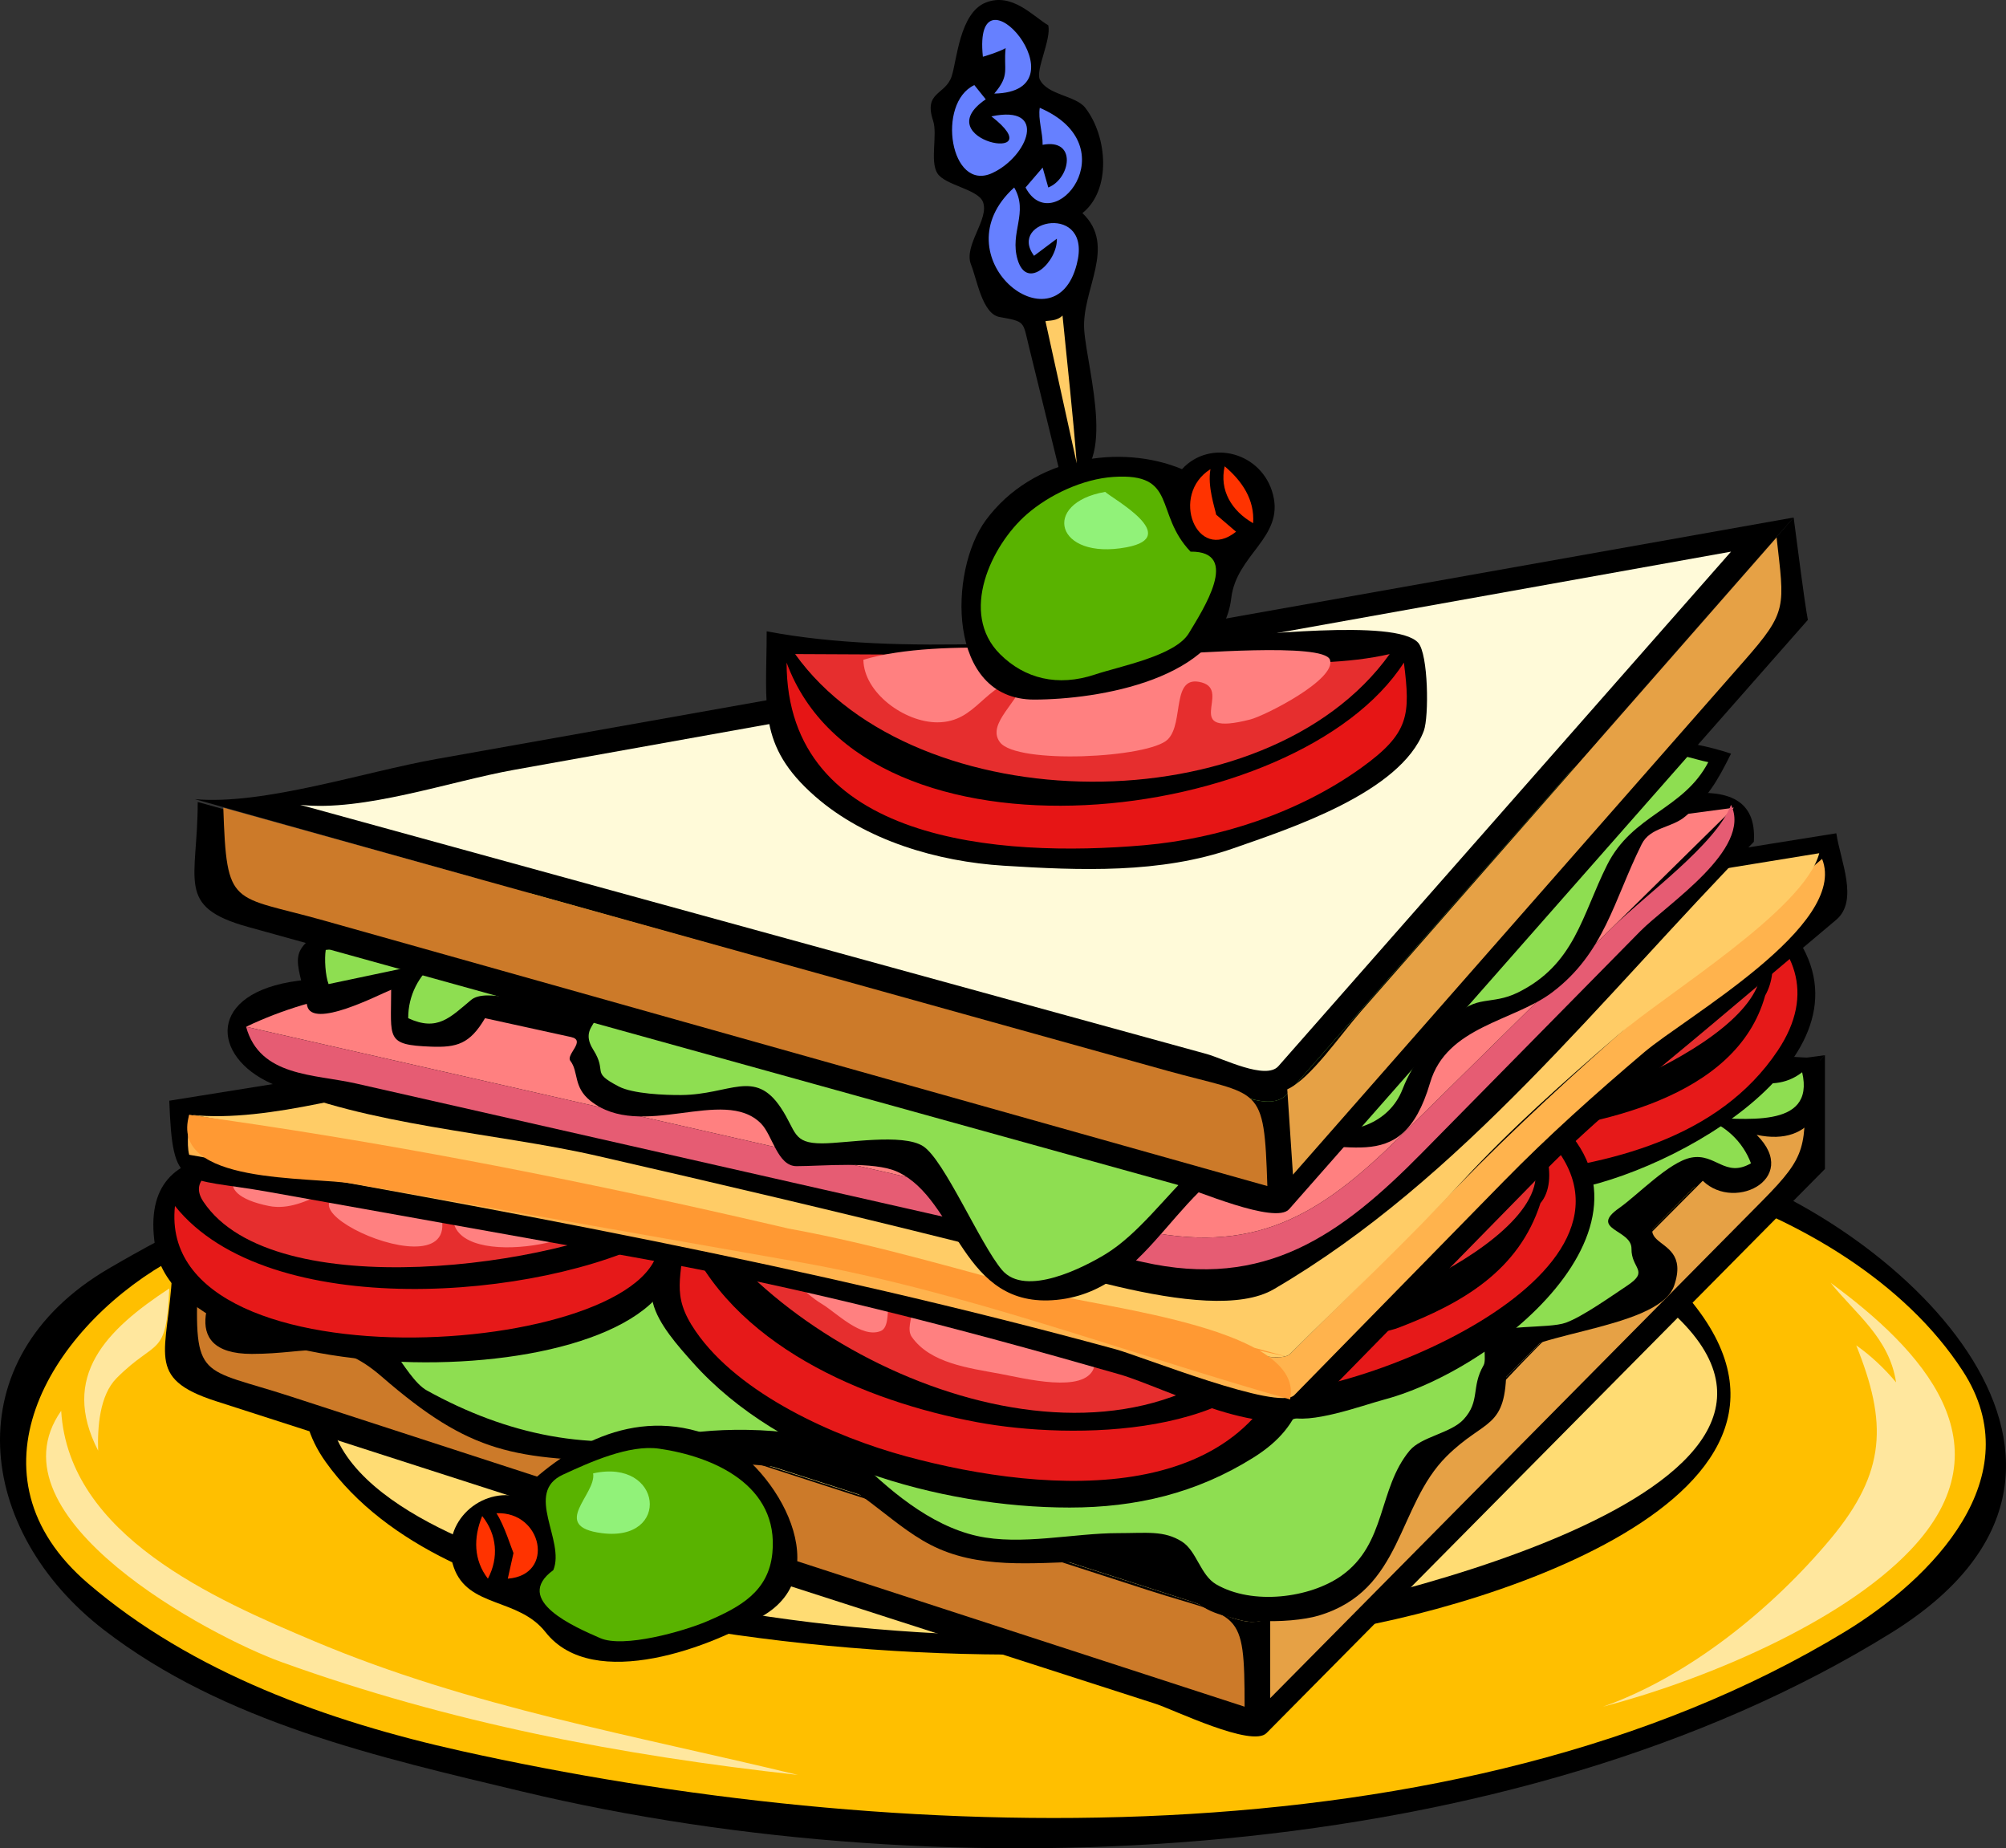 <?xml version="1.0"?><svg width="405.104" height="373.237" xmlns="http://www.w3.org/2000/svg">
 <rect width="100%" height="100%" fill="#333333" stroke="none"/>
 <title>Sandwich</title>

 <g>
  <title>Layer 1</title>
  <path id="path3" d="m201.938,214.229c48.798,1.663 96.207,6.063 142.946,20.892c39.663,12.584 90.662,61.324 37.097,94.581c-76.46,47.47 -190.285,52.691 -276.438,32.095c-29.087,-6.954 -60.334,-13.974 -84.571,-32.668c-25.827,-19.921 -30.347,-54.6 0.923,-72.926c27.14,-15.905 55.476,-26.627 86.396,-32.778c30.477,-6.064 64.656,-2.623 93.647,-9.196"/>
  <path fill="#FFBF00" id="path5" d="m203.66,218.257c47.8,1.7 93.731,6.744 139.385,21.568c20.345,6.606 41.558,18.913 53.315,37.004c13.944,21.457 -6.199,42.004 -23.811,52.698c-78.25,47.517 -193.241,43.214 -279.387,24.069c-26.848,-5.966 -54.329,-15.797 -75.386,-33.849c-25.349,-21.733 -8,-50.771 15.495,-64.549c51.15,-29.991 112.439,-34.879 170.389,-36.941"/>
  <path id="path7" d="m204.81,225.719c40.011,0.935 99.173,1.231 130.608,30.558c46.481,43.364 -34.467,68.754 -68.068,73.421c-49.411,6.862 -97.056,5.996 -145.941,-4.364c-20.189,-4.279 -43.267,-12.788 -55.627,-30.098c-14.422,-20.195 9.37,-40.551 26.704,-48.175c36.168,-15.91 75.315,-18.963 112.324,-21.342"/>
  <path fill="#FFDC73" id="path9" d="m205.954,230.319c43.676,1.088 96.188,3.896 130.788,33.875c43.481,37.673 -67.273,61.553 -86.551,63.79c-45.05,5.229 -93.32,1.751 -137.005,-10.299c-15.296,-4.22 -50.663,-16.5 -46.387,-37.896c4.637,-23.2 33.414,-32.207 53.261,-38.367c27.412,-8.507 59.351,-10.193 85.894,-11.103"/>
  <path id="path11" d="m33.605,256.744c69.029,22.233 138.058,44.467 207.086,66.7c4.306,1.387 12.244,6.409 15.813,2.806c11.79,-11.909 23.58,-23.817 35.369,-35.727c25.557,-25.813 51.112,-51.626 76.668,-77.438c-111.517,14.561 -223.068,32.223 -334.936,43.659"/>
  <path id="path13" d="m368.541,236.064c-26.522,26.79 -53.046,53.579 -79.568,80.369c-11.069,11.181 -22.139,22.361 -33.208,33.542c-2.955,2.984 -18.826,-4.76 -22.372,-5.902c-44.915,-14.466 -89.83,-28.933 -134.744,-43.399c-18.356,-5.912 -36.712,-11.824 -55.069,-17.736c-14.511,-4.674 -9.639,-9.742 -8.824,-25.621c68.67,22.055 137.339,44.109 206.009,66.165c4.301,1.381 12.179,6.364 15.739,2.769c11.79,-11.909 23.58,-23.817 35.369,-35.727c25.557,-25.813 51.112,-51.626 76.668,-77.438c0,7.659 0,15.318 0,22.978"/>
  <path fill="#FFFAD9" id="path15" d="m54.863,258.472c61.865,19.488 123.73,38.976 185.595,58.464c4.647,1.463 11.385,5.991 15.116,2.176c10.757,-10.998 21.513,-21.996 32.27,-32.994c22.686,-23.196 45.372,-46.393 68.058,-69.589c-100.236,13.992 -200.472,30.699 -301.039,41.943"/>
  <path fill="#CC7A29" id="path17" d="m39.928,258.472c-0.687,20.487 0.336,17.531 18.825,23.544c23.933,7.783 47.865,15.565 71.797,23.349c40.264,13.094 80.528,26.188 120.792,39.281c0,-20.389 -0.931,-17.535 -19.35,-23.491c-25.268,-8.172 -50.535,-16.343 -75.802,-24.514c-26.393,-8.535 -52.786,-17.069 -79.178,-25.604c-11.533,-3.73 -27.129,-6.564 -37.084,-12.565"/>
  <path fill="#E6A145" id="path19" d="m256.515,325.683c0,5.745 0,11.49 0,17.235c21.103,-21.327 42.205,-42.654 63.307,-63.981c12.037,-12.165 24.074,-24.33 36.111,-36.495c9.242,-9.341 8.586,-10.716 8.586,-24.763c-18.001,18.096 -36.001,36.192 -54.002,54.288c-16.652,16.74 -35.761,41.319 -54.002,53.716"/>
  <path id="path21" d="m343.261,237.787c-20.717,16.777 -0.803,9.147 -5.172,21.83c-3.255,9.448 -33.893,9.469 -33.893,16.373c0,12.857 -4.238,10.311 -12.064,18.097c-10.096,10.044 -8.775,27.104 -25.855,32.169c-5.672,1.683 -19.827,2.003 -24.699,-2.869c-9.29,-9.29 -7.917,-8.406 -22.405,-8.043c-10.726,0.269 -21.694,1.559 -31.263,-3.392c-8.69,-4.496 -15.384,-13.287 -24.675,-14.835c-12.739,-2.123 -22.583,-1.761 -34.96,-1.971c-24.521,-0.418 -33.088,-1.455 -51.2,-17.162c-9.51,-8.248 -14.104,-4.577 -26.231,-4.577c-15.571,0 -8.133,-13.966 -3.254,-20.063c3.926,-4.905 22.714,-4.146 28.481,-4.93c25.044,-3.397 50.089,-6.795 75.133,-10.192c53.555,-7.265 107.108,-14.53 160.662,-21.796c11.011,-1.493 22.021,-2.986 33.03,-4.48c1.919,-0.261 22.766,2.535 22.366,1.335c2.992,8.979 -0.968,18.369 -12.512,15.889c9.113,9.031 -5.309,16.023 -11.489,8.617"/>
  <path fill="#8EDE51" id="path23" d="m343.833,225.719c4.51,1.435 8.108,4.765 9.768,9.195c-5.215,3.019 -7.137,-2.09 -12.062,-1.15c-4.452,0.849 -10.814,7.568 -14.542,10.177c-6.243,4.369 2.533,4.322 2.474,8.208c-0.063,4.119 3.714,4.427 -0.86,7.468c-3.441,2.288 -9.006,6.24 -12.352,7.473c-3.593,1.324 -13.645,0.164 -16.085,2.872c-0.909,1.009 0.091,4.596 -0.572,5.745c-2.557,4.434 -0.629,7.202 -4.022,10.912c-2.575,2.815 -8.572,3.495 -10.918,6.323c-6.415,7.735 -4.613,18.797 -13.784,25.274c-6.367,4.497 -17.951,5.99 -25.28,1.722c-3.181,-1.853 -3.942,-6.745 -6.895,-8.617c-3.628,-2.301 -7.075,-1.723 -12.926,-1.723c-8.948,0 -19.599,2.55 -28.439,0.578c-9.696,-2.163 -18.156,-9.538 -24.956,-16.338c-5.725,-5.725 -26.32,-5.813 -34.276,-4.218c-18.869,3.783 -35.76,0.075 -51.872,-8.814c-4.794,-2.646 -8.772,-14.85 -15.369,-14.167c-8.432,0.872 -19.531,4.872 -25.19,-3.578c15.753,-10.5 30.17,-10.462 49.065,-12.988c37.105,-4.963 74.21,-9.925 111.315,-14.887c35.174,-4.704 70.349,-9.408 105.522,-14.112c9.93,-1.328 19.859,-2.656 29.79,-3.983c7.966,-1.065 15.832,4.725 22.574,-0.562c2.728,11.738 -12.167,9.19 -20.108,9.19"/>
  <path id="path25" d="m136.442,252.727c0.312,29.706 -100.294,30.354 -105.131,-1.156c-3.875,-25.248 25.602,-18.162 39.961,-15.799c9.989,1.644 69.362,5.42 65.17,16.955"/>
  <path fill="#E61919" id="path27" d="m35.333,243.532c-4.152,38.413 100.46,30.308 97.665,6.322c-23.688,12.643 -78.84,17.282 -97.665,-6.322"/>
  <path fill="#E62E2E" id="path29" d="m131.27,245.253c-17.867,10.36 -76.005,18.665 -90.194,-2.583c-5.358,-8.024 14.714,-9.445 18.064,-8.911c24.044,3.831 48.087,7.663 72.13,11.494"/>
  <path fill="#FF8080" id="path31" d="m57.163,233.764c-10.148,0.622 -15.355,7.243 -2.873,9.768c7.82,1.581 14.608,-7 21.258,-4.022c0,0.383 0,0.767 0,1.149c-29.261,-0.472 21.962,23.486 12.634,2.295c1.341,-0.19 2.682,-0.382 4.022,-0.572c-5.993,14.724 26.786,9.42 27.575,3.444c0.82,-6.207 -55.881,-11.051 -62.616,-12.062"/>
  <path id="path33" d="m265.704,267.089c-1.952,12.492 -1.48,20.315 -12.637,27.288c-11.453,7.159 -23.655,10.054 -37.059,10.054c-26.306,0 -58.289,-9.256 -76.122,-29.303c-2.868,-3.224 -6.998,-7.772 -8.04,-12.067c-0.498,-2.051 1.833,-17.312 2.488,-17.203c12.681,2.095 25.361,4.19 38.042,6.286c21.163,3.497 42.326,6.995 63.489,10.492c8.24,1.362 23.909,5.413 29.839,4.453"/>
  <path fill="#E61919" id="path35" d="m261.682,269.384c-8.004,35.224 -49.599,32.597 -78.707,24.702c-14.354,-3.893 -33.753,-12.521 -42.509,-25.28c-5.175,-7.54 -2.603,-10.642 -2.3,-20.107c9.36,22.896 36.402,34.258 59.172,38.498c19.208,3.577 55.442,3.243 64.344,-17.813"/>
  <path fill="#E62E2E" id="path37" d="m258.237,266.511c-29.488,37.348 -92.41,12.679 -115.478,-18.957c37.864,0.748 78.821,21.034 115.478,18.957"/>
  <path fill="#FF8080" id="path39" d="m164.595,251.571c-14.056,-6.416 -6.451,7.039 1.436,11.781c2.833,1.704 7.91,6.949 11.776,5.454c3.09,-1.194 -0.408,-10.553 4.595,-9.189c5.069,1.382 -0.198,7.593 1.722,10.345c3.706,5.312 11.466,6.285 17.813,7.462c4.938,0.916 17.007,4.047 18.957,-1.145c0.648,-1.727 -4.642,-9.238 -5.173,-11.49c7.382,1.513 8.488,11.49 14.938,11.49c4.918,0 17.811,-1.892 17.811,-8.906c0,-9.317 -74.248,-15.094 -83.875,-15.802"/>
  <path id="path41" d="m354.751,180.915c31.292,24.671 -6.523,50.766 -31.812,57.998c-9.493,2.715 -29.74,2.622 -15.773,-10.878c13.199,-12.758 41.051,-31.294 47.585,-47.12"/>
  <path fill="#E61919" id="path43" d="m356.474,201.022c-5.775,20.868 -33.916,26.291 -52.277,28.147c-0.431,1.985 -0.149,6.142 0.572,8.039c20.147,-2.012 42.342,-7.214 54.261,-25.084c7.698,-11.541 3.446,-21.379 -6.578,-28.337c5.385,3.794 7.048,11.913 4.022,17.235"/>
  <path fill="#E62E2E" id="path45" d="m349.578,186.66c22.967,15.075 -25.687,36.274 -37.342,36.765c11.916,-11.553 28.477,-24.831 37.342,-36.765"/>
  <path id="path47" d="m309.363,222.274c32.578,21.42 -5.462,53.849 -29.809,60.347c-4.485,1.196 -15.073,5.163 -19.596,3.42c-4.692,-1.809 -7.855,-7.721 -2.604,-12.86c17.337,-16.97 34.673,-33.938 52.009,-50.907"/>
  <path fill="#E61919" id="path49" d="m311.092,242.954c-4.392,13.652 -15.801,20.22 -28.516,25.107c-9.064,3.484 -30.396,-0.177 -27.212,13.391c24.627,-0.651 89.135,-29.159 51.127,-56.877c5.483,3.26 8.518,13.799 4.601,18.379"/>
  <path fill="#E62E2E" id="path51" d="m303.619,228.019c24.514,15.211 -27.059,38.468 -39.638,38.492c12.613,-12.072 30.284,-25.849 39.638,-38.492"/>
  <path id="path53" d="m34.184,222.274c0.706,18.416 2.418,15.265 20.041,18.415c24.617,4.4 49.233,8.802 73.85,13.202c33.674,6.021 65.067,14.174 98.013,23.646c8.976,2.58 31.424,14.487 38.745,7.019c15.671,-15.986 31.341,-31.972 47.011,-47.958c10.579,-10.791 22.445,-20.097 34.004,-29.83c8.315,-7.002 16.63,-14.003 24.944,-21.005c4.625,-3.895 0.867,-11.943 0.045,-17.493c-112.219,18.001 -224.436,36.002 -336.653,54.004"/>
  <path fill="#FFB34D" id="path55" d="m38.206,233.192c63.466,11.167 125.163,22.372 187.119,39.284c5.233,1.428 32.854,12.521 36.061,9.248c14.063,-14.357 28.125,-28.715 42.188,-43.073c9.148,-9.34 18.459,-17.658 28.441,-26.138c8.378,-7.116 41.303,-25.667 35.949,-39.071c-24.986,21.567 -50.486,42.452 -73.535,66.067c-11.161,11.435 -22.577,22.638 -33.895,33.897c-3.744,3.726 -36.59,-8.99 -42.348,-10.56c-58.717,-16.001 -119.584,-29.439 -179.98,-37.7c-0,2.414 -0.604,5.723 -0,8.046"/>
  <path fill="#FFCC66" id="path57" d="m367.392,172.297c-54.674,8.904 -109.347,17.807 -164.021,26.711c-37.588,6.121 -75.176,12.242 -112.764,18.363c-15.672,2.553 -36.313,9.411 -51.829,7.775c61.377,10.197 122.587,22.216 182.543,38.555c5.532,1.507 35.635,13.266 39.213,9.705c11.659,-11.6 23.808,-22.974 34.972,-35.064c9.679,-10.481 20.281,-19.863 31.07,-29.176c9.797,-8.456 37.814,-25.385 40.816,-36.869"/>
  <path fill="#FF9933" id="path59" d="m38.778,225.147c40.397,6.711 80.361,15.65 120.644,22.979c17.952,3.266 35.134,8.545 52.799,13.149c11.093,2.893 51.415,7.183 48.31,21.32c-32.744,-9.246 -65.793,-21.862 -99.207,-27.742c-29.9,-5.261 -59.801,-10.521 -89.701,-15.782c-8.947,-1.574 -37.532,0.305 -33.417,-13.925c74.964,10.253 148.931,28.902 221.753,48.832c-73.727,-16.276 -147.454,-32.554 -221.181,-48.831"/>
  <path id="path61" d="m354.179,169.997c1.19,-17.45 -24.585,-6.809 -35.685,-5.373c-32.343,4.186 -64.686,8.372 -97.028,12.558c-53.739,6.955 -107.478,13.91 -161.217,20.865c-18.519,2.396 -17.626,15.34 -5.386,20.782c18.978,8.438 45.391,9.919 65.706,14.578c24.396,5.594 48.747,11.305 73.029,17.374c13.871,3.468 50.261,17.37 63.626,9.57c38.021,-22.185 66.297,-59.012 96.955,-90.354"/>
  <path fill="#FF8080" id="path63" d="m49.696,207.339c59.951,13.634 119.902,27.268 179.853,40.9c23.394,5.32 36.642,-2.426 52.863,-18.405c22.582,-22.244 45.163,-44.488 67.744,-66.732c-51.008,6.808 -102.015,13.616 -153.022,20.424c-33.774,4.508 -67.548,9.016 -101.323,13.523c-16.688,2.228 -30.993,3.088 -46.115,10.29"/>
  <path fill="#E65C73" id="path65" d="m349.578,162.524c4.331,8.98 -12.979,20.091 -18.36,25.556c-14.662,14.888 -29.325,29.774 -43.987,44.662c-16.427,16.68 -31.729,27.711 -56.442,22.104c-34.632,-7.856 -69.263,-15.713 -103.894,-23.568c-18.334,-4.159 -36.668,-8.318 -55.003,-12.478c-8.465,-1.921 -19.437,-1.348 -22.195,-11.461c59.951,13.634 119.902,27.268 179.853,40.9c23.394,5.32 36.642,-2.426 52.863,-18.405c14.34,-14.126 28.68,-28.251 43.02,-42.377c6.756,-6.657 21.101,-16.962 24.145,-24.933"/>
  <path id="path67" d="m97.95,205.612c5.789,1.269 11.578,2.536 17.366,3.805c3.138,0.687 -1.101,3.553 -0.131,4.813c1.702,2.213 0.544,5.257 4.022,8.045c10.255,8.221 26.886,-3.028 34.47,4.598c2.356,2.37 3.326,8.62 7.181,8.62c5.362,0 15.608,-1.068 20.394,1.145c12.182,5.635 12.825,27.787 32.176,25.853c19.872,-1.987 24.196,-25.993 43.087,-30.447c14.466,-3.411 26.325,6.888 32.293,-13.413c3.345,-11.377 16.85,-12.38 24.578,-18.185c10.646,-7.994 12.517,-18.707 18.15,-29.981c1.736,-3.474 6.081,-3.233 8.853,-5.639c4.595,-3.987 6.242,-6.741 9.189,-12.634c-18.422,-6.152 -36.163,-1.115 -55.41,1.212c-40.026,4.838 -80.052,9.676 -120.078,14.515c-30.164,3.646 -60.327,7.292 -90.491,10.939c-8.116,0.981 -9.547,3.642 -16.871,8.033c-8.878,5.324 -6.9,6.066 -4.697,16.204c1.04,4.786 14.44,-2.216 16.962,-3.226c0,9.896 -1.184,11.138 8.045,11.489c5.202,0.196 7.841,-0.521 10.912,-5.746"/>
  <path fill="#8EDE51" id="path69" d="m336.366,152.19c2.785,-0.041 5.87,1.169 8.617,1.717c-5.063,9.672 -15.28,10.46 -20.449,20.792c-5.106,10.21 -6.525,20.08 -18.043,25.746c-5.315,2.615 -8.511,0.347 -12.74,5c-4.467,4.913 -8.141,8.409 -10.523,14.533c-2.711,6.969 -10.641,9.615 -18.099,7.756c-20.112,-5.016 -28.555,17.438 -41.939,25.566c-4.185,2.541 -16.081,8.756 -20.831,3.165c-4.402,-5.182 -11.668,-22.259 -15.934,-25.001c-4.144,-2.664 -15.566,-0.572 -20.394,-0.572c-6.03,0 -5.165,-2.418 -8.334,-7.181c-5.298,-7.961 -10.258,-2.667 -20.104,-2.581c-3.292,0.029 -9.771,-0.232 -12.64,-1.728c-5.828,-3.038 -2.161,-2.706 -5.173,-7.468c-4.03,-6.372 7.691,-5.947 -8.814,-8.57c-3.575,-0.567 -12.825,-3.936 -15.815,-1.444c-4.26,3.55 -6.813,6.436 -12.713,3.692c-0.025,-4.553 2.117,-8.739 5.745,-11.49c-7.276,1.533 -14.553,3.067 -21.83,4.601c-0.65,-1.707 -0.855,-5.085 -0.572,-6.896c6.306,-0.352 9.351,-7.495 15.367,-8.233c7.11,-0.873 14.221,-1.746 21.332,-2.619c30.093,-3.694 60.185,-7.389 90.278,-11.083c47.037,-5.775 98.807,-10.33 143.608,-17.702"/>
  <path id="path71" d="m39.351,161.38c68.198,19.151 136.397,38.302 204.595,57.453c4.483,1.259 12.538,6.011 15.979,2.093c10.52,-11.972 21.039,-23.944 31.559,-35.917c23.578,-26.835 47.157,-53.67 70.735,-80.506c-53.812,9.575 -107.623,19.15 -161.434,28.725c-37.542,6.68 -75.084,13.36 -112.627,20.041c-14.55,2.587 -34.984,9.355 -48.807,8.111"/>
  <path id="path73" d="m365.091,125.182c-24.315,27.62 -48.63,55.24 -72.945,82.859c-10.605,12.047 -21.211,24.095 -31.816,36.142c-2.787,3.166 -19.083,-3.963 -22.683,-4.962c-45.23,-12.55 -90.461,-25.101 -135.691,-37.65c-17.294,-4.799 -34.589,-9.598 -51.884,-14.396c-14.697,-4.078 -10.143,-9.288 -10.143,-25.222c67.9,18.939 135.8,37.879 203.7,56.819c4.514,1.259 12.826,6.104 16.297,2.154c10.52,-11.972 21.039,-23.944 31.559,-35.917c23.578,-26.835 47.157,-53.67 70.735,-80.506c0.842,6.24 2.104,16.543 2.871,20.679"/>
  <path fill="#FFFAD9" id="path75" d="m60.608,162.524c61.03,16.775 122.061,33.55 183.09,50.325c3.219,0.885 11.938,5.329 14.471,2.449c9.742,-11.072 19.483,-22.146 29.225,-33.218c20.729,-23.561 41.456,-47.122 62.185,-70.683c-48.794,8.748 -97.587,17.496 -146.381,26.244c-33.127,5.939 -66.255,11.878 -99.383,17.818c-12.921,2.317 -30.452,8.498 -43.207,7.065"/>
  <path fill="#CC7A29" id="path77" d="m45.095,163.102c0.686,20.452 1.592,17.52 20.308,22.787c24.214,6.815 48.429,13.629 72.644,20.444c39.296,11.059 78.593,22.118 117.89,33.177c-0.672,-20.899 -1.255,-17.998 -20.303,-23.307c-24.215,-6.748 -48.43,-13.497 -72.646,-20.245c-39.298,-10.952 -78.595,-21.904 -117.893,-32.856"/>
  <path fill="#E6A145" id="path79" d="m259.959,219.974c0.384,5.745 0.767,11.489 1.15,17.234c18.992,-21.627 37.985,-43.254 56.978,-64.88c11.405,-12.987 22.811,-25.974 34.217,-38.961c8.772,-9.99 8.033,-10.763 6.47,-24.842c-16.374,18.671 -32.747,37.342 -49.121,56.013c-11.62,13.251 -23.24,26.501 -34.861,39.752c-4.08,4.652 -10.188,13.606 -14.833,15.684"/>
  <path fill="black" id="path81" d="m154.828,127.482c0,15.102 -1.978,23.033 9.768,33.326c10.227,8.961 24.771,13.177 38.113,14.012c15.309,0.958 31.634,1.645 46.384,-3.519c11.152,-3.905 33.774,-11.213 38.441,-23.711c1.057,-2.83 0.926,-15.521 -1.15,-17.807c-4.56,-5.019 -34.486,-1.15 -41.915,-1.15c-28.342,-0.001 -62.173,4.114 -89.641,-1.151"/>
  <path fill="#E61515" id="path83" d="m158.85,133.799c0,36.346 43.099,39.419 72.161,36.89c15.292,-1.331 31.294,-6.584 43.883,-15.626c9.745,-7 9.954,-10.64 8.618,-21.263c-21.364,33.248 -108.657,43.509 -124.662,-0.001"/>
  <path fill="#E62E2E" id="path85" d="m280.639,132.083c-24.871,34.741 -95.775,33.976 -120.066,0c20.743,0.099 41.486,0.198 62.229,0.296c17.774,0.085 41.295,3.519 57.837,-0.296"/>
  <path fill="#FF8080" id="path87" d="m174.357,133.227c0.094,6.69 8.338,12.656 14.94,12.64c8.055,-0.019 9.25,-7.738 17.807,-9.195c-1.19,5.083 -8.009,9.417 -5.167,13.218c3.388,4.531 30.137,3.181 33.895,-0.575c3.384,-3.382 0.563,-13.272 6.893,-11.487c6.106,1.722 -4.501,11.112 9.768,7.461c2.962,-0.758 17.462,-8.098 16.085,-12.062c-1.235,-3.557 -28.856,-1.145 -32.644,-1.145c-18.651,0.001 -45.56,-3.602 -61.577,1.145"/>
  <path fill="#FFE79E" id="path89" d="m323.727,344.646c19.645,-5.118 47.818,-16.661 62.05,-31.597c20.363,-21.371 2.244,-40.539 -16.091,-54.005c5.05,6.299 11.873,11.151 13.218,20.107c-2.377,-2.859 -5.21,-5.494 -8.045,-7.474c6.283,15.602 6.106,25.545 -5.172,39.07c-11.731,14.069 -28.601,27.769 -45.96,33.899"/>
  <path fill="#FFE79E" id="path91" d="m161.145,358.431c-35.992,-3.994 -70.139,-10.494 -104.281,-22.789c-14.313,-5.154 -59.65,-29.173 -44.511,-50.746c1.529,25.233 30.988,38.039 51.127,46.532c31.544,13.303 64.615,18.991 97.665,27.003"/>
  <path fill="#FFE79E" id="path93" d="m34.184,260.189c-12.712,8.346 -22.11,17.72 -14.363,32.753c-0.157,-4.674 0.281,-11.189 3.734,-14.654c8.12,-8.148 10.05,-3.952 10.629,-18.099"/>
  <path id="path95" d="m104.273,302.131c-7.851,-1.551 -15.574,5.94 -12.64,14.362c2.874,8.249 13.029,6.084 18.542,13.105c9.632,12.266 33.979,2.898 44.366,-3.591c14.798,-9.245 1.219,-31.207 -10.631,-35.939c-16.105,-6.431 -30.478,2.584 -39.637,12.063"/>
  <path fill="#FF3300" id="path97" d="m97.378,306.148c2.989,3.727 3.388,8.424 1.15,12.646c-2.877,-3.743 -2.958,-8.229 -1.15,-12.646"/>
  <path fill="#FF3300" id="path99" d="m103.695,313.622c-0.383,1.724 -0.767,3.448 -1.15,5.172c9.627,-0.72 7.005,-13.617 -2.294,-13.218c1.56,2.336 3.118,7.357 3.444,8.046"/>
  <path fill="#59B300" id="path101" d="m111.74,317.066c-8.345,6.084 4.412,11.521 9.476,13.734c4.706,2.058 16.784,-1.356 21.543,-3.389c6.835,-2.919 12.456,-6.067 13.218,-13.79c1.349,-13.68 -11.851,-19.504 -22.875,-21.079c-6.053,-0.864 -13.979,2.732 -19.426,5.249c-7.896,3.649 0.531,13.337 -1.936,19.275"/>
  <path fill="#91F279" id="path103" d="m119.78,297.531c14.037,-3.124 15.805,13.9 1.728,12.067c-10.584,-1.378 -1.024,-7.822 -1.728,-12.067"/>
  <path id="path105" d="m238.702,94.74c5.67,-6.181 16.206,-3.423 18.385,5.167c2.2,8.674 -7.397,12.043 -8.438,20.877c-1.936,16.435 -26.904,20.488 -39.839,20.488c-17.642,0 -17.259,-25.98 -9.746,-36.198c9.528,-12.955 27.359,-15.465 39.638,-10.334"/>
  <path fill="#FF3300" id="path107" d="m247.319,94.163c-1.098,4.848 1.396,9.005 5.745,11.49c0.337,-4.768 -2.252,-8.538 -5.745,-11.49"/>
  <path fill="#FF3300" id="path109" d="m245.597,103.93c1.341,1.148 2.682,2.296 4.022,3.444c-7.946,6.355 -13.43,-7.439 -5.173,-12.634c-0.627,3.531 0.891,7.787 1.151,9.19"/>
  <path fill="#59B300" id="path111" d="m240.424,111.397c10.301,-0.119 2.434,11.845 -0.337,16.466c-2.749,4.583 -13.856,6.646 -18.996,8.359c-7.479,2.493 -14.177,0.834 -19.156,-4.144c-8.271,-8.268 -1.75,-21.949 5.384,-28.19c4.594,-4.02 11.386,-7.173 17.533,-7.581c13.084,-0.867 8.17,7.341 15.572,15.09"/>
  <path fill="#91F279" id="path113" d="m223.189,99.33c-12.971,2.245 -10.046,13.887 4.31,11.188c11.286,-2.123 -2.811,-9.798 -4.31,-11.188"/>
  <path id="path115" d="m211.699,5.116c0.615,2.893 -2.599,9.035 -1.723,10.912c1.487,3.187 7.246,3.229 9.195,5.745c4.497,5.802 5.301,16.575 -0.577,21.263c7.04,6.708 -0.203,15.44 0.359,23.586c0.564,8.179 7.326,29.425 -4.382,30.991c-2.262,-9.212 -4.522,-18.423 -6.784,-27.635c-1.257,-5.122 -0.663,-5.01 -5.939,-5.965c-3.481,-0.63 -4.53,-7.525 -5.756,-10.592c-1.552,-3.881 3.808,-9.233 2.395,-12.685c-1.042,-2.546 -7.674,-3.323 -9.19,-5.745c-1.544,-2.468 0.076,-7.8 -0.864,-10.629c-1.939,-5.837 2.45,-5.148 3.736,-8.906c1.066,-3.116 1.587,-12.826 6.895,-14.935c5.29,-2.102 9.487,2.712 12.635,4.595"/>
  <path fill="#FFCC66" id="path117" d="m211.127,64.86c2.105,9.575 4.212,19.15 6.317,28.725c-0.762,-9.965 -1.896,-19.919 -2.872,-29.869c-1.17,1.186 -2.832,0.962 -3.445,1.144"/>
  <path fill="#6680FF" id="path119" d="m198.487,11.438c-2.106,-20.144 21.207,7.103 2.3,7.461c3.231,-3.771 1.839,-4.81 2.295,-9.189c-1.008,0.659 -4.841,1.885 -4.595,1.728"/>
  <path fill="#6680FF" id="path121" d="m196.765,17.183c-7.692,3.595 -4.891,21.732 3.647,17.752c7.217,-3.364 11.297,-13.863 -0.202,-11.435c12.808,9.941 -13.35,4.858 -1.145,-3.445c-0.767,-0.957 -1.534,-1.914 -2.3,-2.872"/>
  <path fill="#6680FF" id="path123" d="m209.977,21.772c18.048,7.781 2.689,26.721 -2.872,16.09c1.15,-1.341 2.3,-2.682 3.45,-4.022c0.382,1.341 0.763,2.682 1.145,4.022c4.543,-1.83 5.82,-9.959 -1.145,-8.617c0.034,-2.481 -0.951,-5.169 -0.578,-7.473"/>
  <path fill="#6680FF" id="path125" d="m217.444,53.37c3.3,-12.509 -14.109,-9.075 -8.617,-1.716c1.533,-1.15 3.067,-2.3 4.601,-3.451c0.169,4.549 -6.009,10.632 -7.92,4.256c-1.667,-5.561 2.265,-9.511 -0.698,-14.596c-15.373,13.923 8.186,32.973 12.634,15.507"/>
 </g>
</svg>